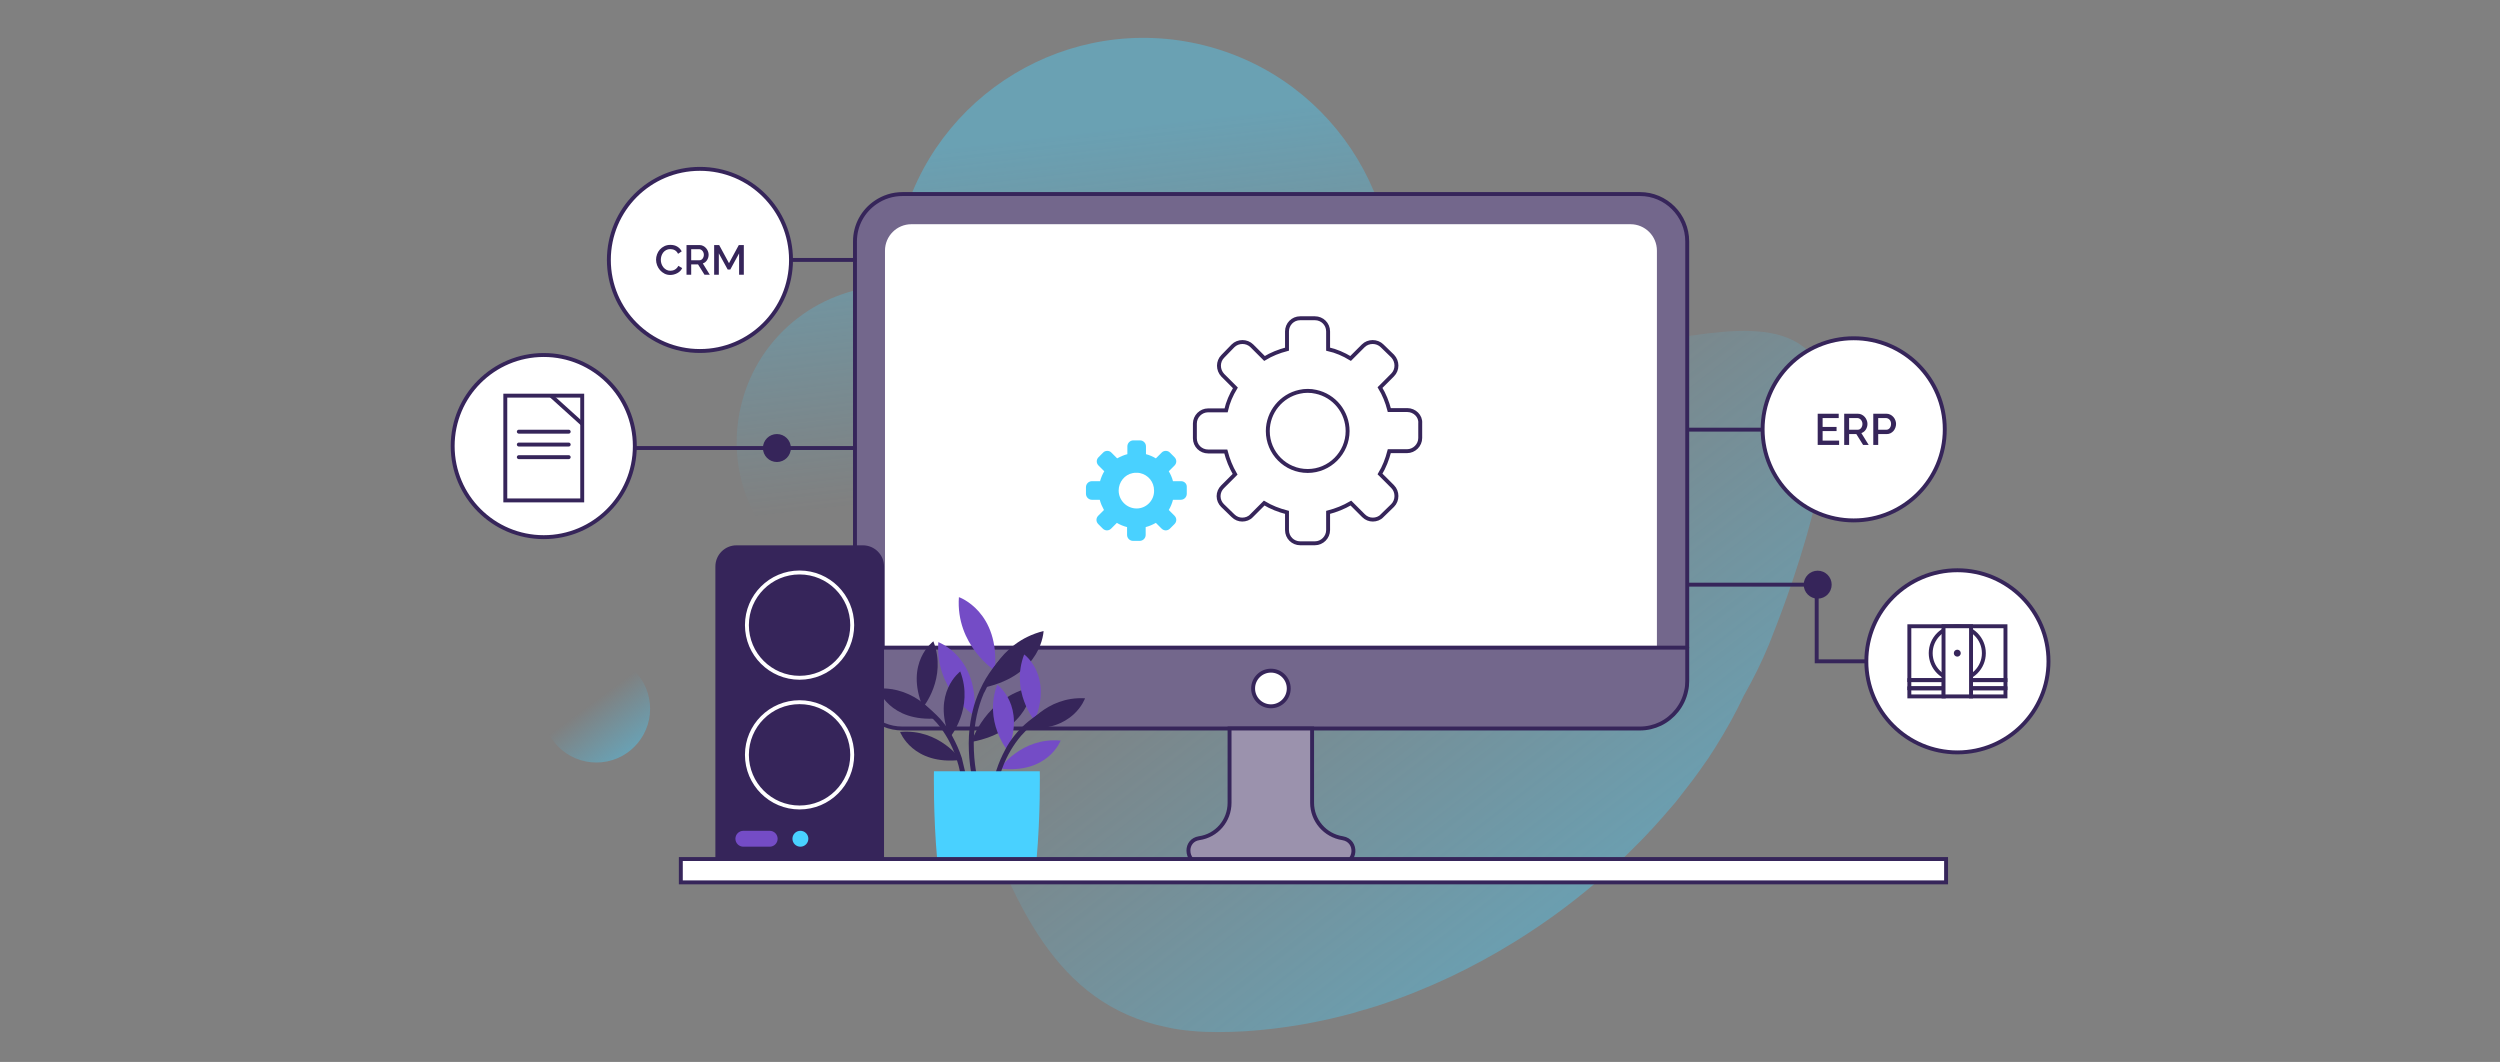 <svg width="638" height="271" viewBox="0 0 638 271" fill="none" xmlns="http://www.w3.org/2000/svg">
<rect x="0" y="0" width="638" height="271" fill="#808080" stroke="none"/>
<path opacity="0.4" d="M353.707 88.872C345.239 123.093 310.598 143.947 276.378 135.48C271.829 134.36 267.56 132.75 263.571 130.791C255.384 147.096 236.769 156.194 218.294 151.575C196.879 146.257 183.863 124.632 189.182 103.218C193.66 85.023 210.036 72.847 227.951 72.917C228.021 68.018 228.581 63.119 229.84 58.151C238.308 23.93 272.949 3.076 307.169 11.543C341.32 20.011 362.174 54.652 353.707 88.872Z" fill="url(#paint0_linear)"/>
<path opacity="0.4" d="M452.272 162.333C452.202 162.543 452.132 162.683 452.062 162.893C451.992 163.173 451.852 163.383 451.782 163.593C451.712 163.802 451.642 164.012 451.572 164.152C451.502 164.222 451.502 164.292 451.502 164.362C451.432 164.502 451.432 164.572 451.363 164.642C449.613 168.911 447.444 173.25 444.994 177.589C442.965 181.928 440.515 186.336 437.786 190.675C437.576 191.025 437.366 191.375 437.156 191.655C436.457 192.775 435.687 193.964 434.847 195.084C434.077 196.204 433.237 197.393 432.398 198.513C432.188 198.793 431.978 199.073 431.768 199.353C430.578 200.892 429.388 202.432 428.199 203.972C427.779 204.531 427.289 205.091 426.799 205.651C425.12 207.611 423.44 209.57 421.621 211.529C421.551 211.669 421.411 211.739 421.271 211.879C421.061 212.089 420.851 212.299 420.641 212.579C419.241 214.049 417.842 215.518 416.372 216.918L416.232 217.058C416.092 217.198 416.022 217.268 415.882 217.408C415.672 217.618 415.462 217.828 415.252 218.038C413.713 219.507 412.103 221.047 410.494 222.446C403.216 228.955 395.238 234.973 386.63 240.292C375.923 246.94 364.236 252.538 351.99 256.527C351.78 256.597 351.57 256.667 351.36 256.737C349.75 257.227 348.211 257.717 346.601 258.137C346.391 258.207 346.181 258.277 345.971 258.347C345.901 258.347 345.831 258.417 345.761 258.417C336.664 260.936 327.356 262.546 317.839 263.175C315.53 263.315 313.15 263.385 310.771 263.385C308.461 263.385 306.292 263.315 304.193 263.105C301.883 262.895 299.714 262.616 297.684 262.126C268.992 256.247 258.775 229.934 248.418 202.572C246.388 197.253 244.359 191.935 242.259 186.686C237.641 175.489 232.392 164.712 225.184 155.755C213.567 135.74 211.608 116.355 218.676 101.03C218.886 100.75 220.705 98.37 221.825 95.361C229.453 83.814 242.889 75.207 261.924 71.358C277.11 68.278 327.706 54.142 374.104 59.111C379.492 59.671 384.881 60.511 390.059 61.7C396.078 65.199 401.676 70.518 402.446 78.566C402.516 79.055 402.516 79.545 402.516 80.105C402.586 83.954 404.335 86.054 407.275 87.033C413.433 89.203 424.77 86.403 435.897 85.074C445.764 83.884 455.491 83.884 461.37 89.483C475.086 102.639 456.821 150.926 452.272 162.333Z" fill="url(#paint1_linear)"/>
<path d="M430.58 61.63V173.81C430.58 174.649 430.51 175.489 430.3 176.329C429.53 180.038 427.011 183.117 423.721 184.727C422.112 185.496 420.362 185.916 418.473 185.916H230.294C223.576 185.916 218.188 180.528 218.188 173.81V61.63C218.188 57.431 220.287 53.792 223.506 51.623C225.466 50.293 227.775 49.523 230.364 49.523H418.543C425.121 49.523 430.58 54.912 430.58 61.63Z" fill="#73678C" stroke="#36255A" stroke-miterlimit="10" stroke-linecap="round"/>
<path d="M225.848 63.965C225.848 60.239 228.868 57.219 232.594 57.219H416.097C419.823 57.219 422.844 60.239 422.844 63.965V165.272H225.848V63.965Z" fill="white"/>
<path opacity="0.4" d="M152.193 194.595C159.768 194.595 165.909 188.454 165.909 180.878C165.909 173.303 159.768 167.162 152.193 167.162C144.618 167.162 138.477 173.303 138.477 180.878C138.477 188.454 144.618 194.595 152.193 194.595Z" fill="url(#paint2_linear)"/>
<path d="M218.113 165.271H430.576" stroke="#36255A" stroke-miterlimit="10" stroke-linecap="round"/>
<path d="M324.342 180.248C326.854 180.248 328.89 178.211 328.89 175.699C328.89 173.187 326.854 171.15 324.342 171.15C321.83 171.15 319.793 173.187 319.793 175.699C319.793 178.211 321.83 180.248 324.342 180.248Z" fill="white" stroke="#36255A" stroke-miterlimit="10" stroke-linecap="round"/>
<path d="M342.125 220.347L324.349 220.137L306.574 220.347C304.405 220.347 303.285 218.737 303.285 217.058C303.285 215.588 304.195 214.188 306.014 213.908C310.493 213.279 313.782 209.43 313.782 204.881V185.916H334.847V204.881C334.847 209.36 338.136 213.209 342.614 213.908C346.603 214.538 346.183 220.417 342.125 220.347Z" fill="#9B92AD" stroke="#36255A" stroke-miterlimit="10" stroke-linecap="round"/>
<path d="M225.605 219.926H182.566V144.556C182.566 141.617 184.946 139.168 187.955 139.168H220.216C223.155 139.168 225.605 141.547 225.605 144.556V219.926Z" fill="#36255A"/>
<path d="M204.05 172.968C211.47 172.968 217.486 166.953 217.486 159.532C217.486 152.111 211.47 146.096 204.05 146.096C196.629 146.096 190.613 152.111 190.613 159.532C190.613 166.953 196.629 172.968 204.05 172.968Z" stroke="white" stroke-miterlimit="10" stroke-linecap="round"/>
<path d="M204.05 206.07C211.47 206.07 217.486 200.054 217.486 192.634C217.486 185.213 211.47 179.197 204.05 179.197C196.629 179.197 190.613 185.213 190.613 192.634C190.613 200.054 196.629 206.07 204.05 206.07Z" stroke="white" stroke-miterlimit="10" stroke-linecap="round"/>
<path d="M196.423 216.078H189.705C188.586 216.078 187.676 215.169 187.676 214.049C187.676 212.929 188.586 212.02 189.705 212.02H196.423C197.543 212.02 198.453 212.929 198.453 214.049C198.453 215.169 197.543 216.078 196.423 216.078Z" fill="#744CC6"/>
<path d="M204.26 216.078C205.381 216.078 206.289 215.17 206.289 214.049C206.289 212.928 205.381 212.02 204.26 212.02C203.139 212.02 202.23 212.928 202.23 214.049C202.23 215.17 203.139 216.078 204.26 216.078Z" fill="#49D1FF"/>
<path d="M248.628 182.628C248.628 182.628 238.62 176.12 239.46 163.873C239.39 163.873 250.027 167.582 248.628 182.628Z" fill="#744CC6"/>
<path d="M253.878 171.15C253.878 171.15 243.87 164.642 244.71 152.395C244.64 152.326 255.277 156.035 253.878 171.15Z" fill="#744CC6"/>
<path d="M261.712 164.221L261.853 164.128L261.82 163.963L261.75 163.613L261.678 163.251L261.369 163.453C258.341 165.424 255.803 167.748 253.757 170.427C253.709 170.478 253.667 170.541 253.64 170.583C253.638 170.586 253.636 170.589 253.634 170.592C253.594 170.651 253.574 170.68 253.56 170.693L253.548 170.706L253.537 170.72C252.277 172.401 251.223 174.153 250.378 176.045C250.372 176.051 250.367 176.057 250.362 176.063C250.346 176.081 250.322 176.109 250.303 176.147C250.281 176.191 250.273 176.236 250.269 176.271C249.504 177.948 248.876 179.698 248.455 181.519C248.42 181.661 248.384 181.821 248.35 181.976L248.349 181.978C248.314 182.136 248.28 182.29 248.246 182.426L248.246 182.426L248.244 182.435C247.751 184.76 247.469 187.157 247.469 189.695C247.469 192.298 247.68 194.691 248.032 196.804L248.067 197.013H248.279H248.559H248.854L248.805 196.722C248.458 194.637 248.249 192.201 248.249 189.695V189.694V189.693V189.693V189.692V189.691V189.69V189.689V189.688V189.688V189.687V189.686V189.685V189.684V189.684V189.683V189.682V189.681V189.68V189.679V189.679V189.678V189.677V189.676V189.675V189.675V189.674V189.673V189.672V189.671V189.67V189.67V189.669V189.668V189.667V189.666V189.666V189.665V189.664V189.663V189.662V189.661V189.661V189.66V189.659V189.658V189.657V189.656V189.656V189.655V189.654V189.653V189.652V189.652V189.651V189.65V189.649V189.648V189.647V189.647V189.646V189.645V189.644V189.643V189.643V189.642V189.641V189.64V189.639V189.638V189.638V189.637V189.636V189.635V189.634V189.634V189.633V189.632V189.631V189.63V189.629V189.629V189.628V189.627V189.626V189.625V189.624V189.624V189.623V189.622V189.621V189.62V189.62V189.619V189.618V189.617V189.616V189.615V189.615V189.614V189.613V189.612V189.611V189.611V189.61V189.609V189.608V189.607V189.606V189.606V189.605V189.604V189.603V189.602V189.602V189.601V189.6V189.599V189.598V189.597V189.597V189.596V189.595V189.594V189.593V189.593V189.592V189.591V189.59V189.589V189.588V189.588V189.587V189.586V189.585V189.584V189.583V189.583V189.582V189.581V189.58V189.579V189.579V189.578V189.577V189.576V189.575V189.574V189.574V189.573V189.572V189.571V189.57V189.57V189.569V189.568V189.567V189.566V189.565V189.565V189.564V189.563V189.562V189.561V189.561V189.56V189.559V189.558V189.557V189.556V189.556V189.555V189.554V189.553V189.552V189.552V189.551V189.55V189.549V189.548V189.547V189.547V189.546V189.545V189.544V189.543V189.542V189.542V189.541V189.54V189.539V189.538V189.538V189.537V189.536V189.535V189.534V189.533V189.533V189.532V189.531V189.53V189.529V189.529V189.528V189.527V189.526V189.525V189.524V189.524V189.523V189.522V189.521V189.52V189.52V189.519V189.518V189.517V189.516V189.515V189.515V189.514V189.513V189.512V189.511V189.511V189.51V189.509V189.508V189.507V189.506V189.506V189.505V189.504V189.503V189.502V189.501V189.501V189.5V189.499V189.498V189.497V189.497V189.496V189.495V189.494V189.493V189.492V189.492V189.491V189.49V189.489V189.488V189.488V189.487V189.486V189.485V189.484V189.483V189.483V189.482V189.481V189.48V189.479V189.479V189.478V189.477V189.476V189.475V189.474V189.474V189.473V189.472V189.471V189.47V189.469V189.469V189.468V189.467V189.466V189.465V189.465V189.464V189.463V189.462V189.461V189.46V189.46V189.459V189.458V189.457V189.456V189.456V189.455V189.454V189.453V189.452V189.451V189.451V189.45V189.449V189.448V189.447V189.447V189.446V189.445V189.444V189.443V189.442V189.442V189.441V189.44V189.439V189.438V189.438V189.437V189.436V189.435V189.434V189.433V189.433V189.432V189.431V189.43V189.429V189.428V189.428V189.427V189.426V189.425V189.424V189.424V189.423V189.422V189.421V189.42V189.419V189.419V189.418V189.417V189.416V189.415V189.415V189.414V189.413V189.412V189.411V189.41V189.41V189.409V189.408V189.407V189.406V189.406V189.405V189.404V189.403V189.402V189.401V189.401V189.4V189.399V189.398V189.397V189.397V189.396V189.395V189.394V189.393V189.392V189.392V189.391V189.39V189.389V189.388V189.387V189.387V189.386V189.385V189.384V189.383V189.383V189.382V189.381V189.38V189.379V189.378V189.378V189.377V189.376V189.375V189.374V189.374V189.373V189.372V189.371V189.37V189.369V189.369V189.368V189.367V189.366V189.365V189.365V189.364V189.363V189.362V189.361V189.36V189.36V189.359V189.358V189.357V189.356V189.356V189.355V189.354V189.353V189.352V189.351V189.351V189.35V189.349V189.348V189.347V189.346V189.346V189.345V189.344V189.343V189.342V189.342V189.341V189.34V189.339V189.338V189.337V189.337V189.336V189.335V189.334V189.333V189.333V189.332V189.331V189.33V189.329V189.328V189.328V189.327V189.326V189.325V189.324V189.324V189.323V189.322V189.321V189.32V189.319V189.319V189.318V189.317V189.316V189.315V189.314V189.314V189.313V189.312V189.311V189.31V189.31V189.309V189.308V189.307V189.306V189.305V189.305V189.304V189.303V189.302V189.301V189.301V189.3V189.299V189.298V189.297V189.296V189.296V189.295V189.294V189.293V189.292V189.292V189.291V189.29V189.289V189.288V189.287V189.287V189.286V189.285V189.284V189.283V189.283V189.282V189.281V189.28V189.279V189.278V189.278V189.277V189.276V189.275V189.275V189.274V189.274V189.273V189.273V189.273V189.272V189.272V189.271V189.271V189.271V189.27V189.27V189.269V189.269V189.269V189.268V189.268V189.267V189.267V189.267V189.266V189.266V189.265V189.265V189.264V189.264V189.264V189.263V189.263V189.262V189.262V189.262V189.261V189.261V189.26V189.26V189.26V189.259V189.259V189.258V189.258V189.257V189.257V189.257V189.256V189.256V189.255V189.255V189.255V189.254V189.254V189.253V189.253V189.252V189.252V189.252V189.251V189.251V189.25V189.25V189.25V189.249V189.249V189.248V189.248V189.248V189.247V189.247V189.246V189.246V189.245V189.245V189.245V189.244V189.244V189.243V189.243V189.242V189.242V189.242V189.241V189.241V189.24V189.24V189.24V189.239V189.239V189.238V189.238V189.237V189.237V189.237V189.236V189.236V189.235V189.235V189.234V189.234V189.234V189.233V189.233V189.232V189.232V189.231V189.231V189.231V189.23V189.23V189.229V189.229V189.228V189.228V189.228V189.227V189.227V189.226V189.226V189.225V189.225V189.225V189.224V189.224V189.223V189.223V189.222V189.222V189.222V189.221V189.221V189.22V189.22V189.219V189.219V189.218V189.218V189.218V189.217V189.217V189.216V189.216V189.215V189.215V189.215V189.214V189.214V189.213V189.213V189.212V189.212V189.211V189.211V189.211V189.21V189.21V189.209V189.209V189.208V189.208V189.207V189.207V189.206V189.206V189.206V189.205V189.205V189.204V189.204V189.203V189.203V189.202V189.202V189.201V189.201V189.201V189.2V189.2V189.199V189.199V189.198V189.198V189.197V189.197V189.196V189.196V189.196V189.195V189.195V189.194V189.194V189.193V189.193V189.192V189.192V189.191V189.191V189.19V189.19V189.189V189.189V189.188V189.188V189.188V189.187V189.187V189.186V189.186V189.185V189.185V189.184V189.184V189.183V189.183V189.182V189.182V189.181V189.181V189.18V189.18V189.179V189.179V189.178V189.178V189.177V189.177V189.176V189.176V189.175V189.175V189.174V189.174V189.173V189.173V189.173V189.172V189.172V189.171V189.171V189.17V189.17V189.169V189.169V189.168V189.168V189.167V189.167V189.166V189.165V189.165V189.164V189.164V189.163V189.163V189.162V189.162V189.161V189.161V189.16V189.16V189.159V189.159V189.158V189.158V189.157V189.157V189.156V189.156V189.155V189.155V189.154V189.154V189.153V189.153V189.152V189.152V189.151V189.15V189.15V189.149V189.149V189.148V189.148V189.147V189.147V189.146V189.146V189.145V189.145V189.144V189.144V189.143V189.142V189.142V189.141V189.141V189.14V189.14V189.139V189.139V189.138V189.137V189.137V189.136V189.136V189.135V189.135V189.134V189.134V189.133V189.132V189.132V189.131V189.131V189.13V189.13V189.129V189.129V189.128V189.127V189.127V189.126V189.126V189.125V189.125V189.124V189.123V189.123V189.122V189.122V189.121V189.121V189.12V189.119V189.119V189.118V189.118V189.117V189.116V189.116V189.115V189.115V189.114V189.113V189.113V189.112V189.112V189.111V189.11V189.11V189.109V189.109V189.108V189.107V189.107V189.106V189.106V189.105V189.104V189.104V189.103V189.103V189.102V189.101V189.101V189.1V189.099V189.099V189.098V189.098V189.097V189.096V189.096V189.095V189.095V189.094V189.093V189.093V189.092V189.091V189.091V189.09V189.089V189.089V189.088V189.088V189.087V189.086V189.086V189.085V189.084V189.084V189.083V189.082V189.082V189.081V189.08V189.08V189.079V189.078V189.078V189.077V189.076V189.076V189.075V189.074V189.074V189.073V189.072V189.072V189.071V189.07V189.07V189.069V189.068V189.068V189.067V189.066V189.066V189.065V189.064V189.064V189.063V189.062V189.062V189.061V189.06V189.059V189.059V189.058V189.057V189.057V189.056V189.055V189.055V189.054V189.053V189.052V189.052V189.051V189.05V189.05V189.049V189.048V189.047V189.047V189.046V189.045V189.045V189.044V189.043V189.042V189.042V189.041V189.04V189.039V189.039V189.038V189.037V189.037V189.036V189.035V189.034V189.034V189.033V189.032V189.031V189.031V189.03V189.029V189.028V189.028V189.027V189.026V189.025V189.024V189.024V189.023V189.022V189.021V189.021V189.02V189.019V189.018V189.018V189.017V189.016V189.015V189.014V189.014V189.013V189.012V189.011V189.011V189.01V189.009V189.008V189.007V189.007V189.006V189.005V189.004V189.003V189.003V189.002V189.001V189V188.999V188.999C248.388 184.559 249.289 180.4 250.878 176.729L251.006 176.537L251.017 176.52L251.026 176.501C253.244 171.579 256.851 167.416 261.712 164.221Z" fill="#36255A" stroke="#36255A" stroke-width="0.5"/>
<path d="M251.203 175.454C251.203 175.454 254.422 163.977 266.319 161.037C266.319 160.967 266.039 172.164 251.203 175.454Z" fill="#36255A"/>
<path d="M247.926 189.346C247.926 189.346 251.425 177.939 263.462 175.35C263.462 175.42 262.832 186.547 247.926 189.346Z" fill="#36255A"/>
<path d="M242.4 188.225C242.4 188.225 248.628 180.737 245.059 171.359C245.059 171.359 237.711 176.818 242.4 188.225Z" fill="#36255A"/>
<path d="M235.539 180.528C235.539 180.528 241.767 173.04 238.198 163.662C238.198 163.662 230.78 169.051 235.539 180.528Z" fill="#36255A"/>
<path d="M245.759 197.082H246.084L246 196.767C245.842 196.174 245.709 195.593 245.572 194.994C245.466 194.528 245.357 194.052 245.232 193.552L245.23 193.544L245.227 193.536C244.592 191.56 243.746 189.727 242.831 188.039C242.759 187.894 242.687 187.768 242.618 187.647L242.617 187.645C242.547 187.522 242.48 187.406 242.413 187.273L242.41 187.266L242.406 187.259C241.626 185.912 240.706 184.709 239.719 183.581L239.713 183.575L239.707 183.569L239.57 183.431C238.444 182.235 237.248 181.18 235.913 180.195C235.862 180.148 235.8 180.106 235.758 180.079C235.756 180.077 235.753 180.075 235.75 180.073C235.691 180.034 235.662 180.013 235.648 180L235.632 179.983L235.613 179.97C233.351 178.415 230.808 177.215 227.986 176.368L227.735 176.293L227.671 176.547L227.601 176.827L227.543 177.061L227.775 177.128C232.351 178.445 236.158 180.8 239.062 184.12L239.068 184.126L239.074 184.132L239.207 184.266C241.346 186.751 243.074 189.79 244.253 193.246C244.258 193.281 244.268 193.311 244.276 193.333C244.287 193.363 244.301 193.391 244.309 193.407L244.311 193.41C244.315 193.418 244.317 193.423 244.319 193.427C244.32 193.462 244.322 193.51 244.333 193.566C244.346 193.631 244.37 193.7 244.407 193.778C244.752 194.813 245.027 195.847 245.234 196.881L245.274 197.082H245.479H245.759Z" fill="#36255A" stroke="#36255A" stroke-width="0.5"/>
<path d="M239.302 183.331C239.302 183.331 234.054 175.143 223.977 175.703C224.047 175.703 226.916 184.381 239.302 183.331Z" fill="#36255A"/>
<path d="M245.243 193.93C245.243 193.93 239.714 185.883 229.707 186.792C229.707 186.792 232.926 195.4 245.243 193.93Z" fill="#36255A"/>
<path d="M255.137 196.134C255.137 196.134 260.665 188.086 270.672 188.996C270.672 188.996 267.453 197.603 255.137 196.134Z" fill="#744CC6"/>
<path d="M257.165 191.584C257.165 191.584 250.937 184.096 254.506 174.719C254.506 174.719 261.924 180.107 257.165 191.584Z" fill="#744CC6"/>
<path d="M264.025 183.888C264.025 183.888 257.796 176.4 261.365 167.022C261.365 166.952 268.783 172.411 264.025 183.888Z" fill="#744CC6"/>
<path d="M271.863 180.419L272.212 180.318L271.994 180.028L271.784 179.748L271.679 179.608L271.511 179.659C268.759 180.506 266.217 181.706 263.955 183.261L263.936 183.274L263.919 183.291C263.906 183.304 263.877 183.325 263.818 183.364C263.815 183.366 263.812 183.368 263.809 183.37C263.768 183.397 263.706 183.439 263.655 183.486C262.321 184.47 261.123 185.527 259.995 186.795L259.931 186.86L259.925 186.866L259.919 186.872C258.932 188 258.012 189.203 257.232 190.55L257.228 190.557L257.224 190.564C257.158 190.697 257.091 190.813 257.021 190.936L257.02 190.938C256.951 191.059 256.879 191.185 256.806 191.33C255.891 193.021 255.115 194.783 254.481 196.757L254.376 197.084H254.719H254.999H255.194L255.241 196.894C255.307 196.632 255.372 196.433 255.44 196.229C255.478 196.151 255.498 196.09 255.515 196.04L255.516 196.038C255.533 195.987 255.546 195.949 255.572 195.896L255.578 195.884L255.583 195.871C256.761 192.683 258.423 189.912 260.431 187.556L260.494 187.493L260.564 187.423L260.57 187.417L260.575 187.411C263.48 184.091 267.287 181.736 271.863 180.419Z" fill="#36255A" stroke="#36255A" stroke-width="0.5"/>
<path d="M261.574 185.829C261.574 185.829 266.823 177.641 276.9 178.201C276.9 178.201 273.961 186.879 261.574 185.829Z" fill="#36255A"/>
<path d="M264.514 219.508H239.181C238.131 207.821 238.341 196.834 238.341 196.834H265.354C265.354 196.834 265.564 207.821 264.514 219.508Z" fill="#49D1FF"/>
<path d="M496.638 219.227H173.746V225.175H496.638V219.227Z" fill="white" stroke="#36255A" stroke-miterlimit="10" stroke-linecap="round"/>
<path d="M522.773 168.77C522.773 155.933 512.367 145.528 499.531 145.528C486.695 145.528 476.289 155.933 476.289 168.77C476.289 181.606 486.695 192.012 499.531 192.012C512.367 192.012 522.773 181.606 522.773 168.77Z" fill="white" stroke="#36255A" stroke-miterlimit="10" stroke-linecap="round"/>
<path d="M162.008 113.838C162.008 101.002 151.602 90.596 138.766 90.596C125.929 90.596 115.523 101.002 115.523 113.838C115.523 126.674 125.929 137.08 138.766 137.08C151.602 137.08 162.008 126.674 162.008 113.838Z" fill="white" stroke="#36255A" stroke-miterlimit="10" stroke-linecap="round"/>
<path d="M496.304 109.566C496.304 96.73 485.899 86.324 473.062 86.324C460.226 86.324 449.82 96.73 449.82 109.566C449.82 122.403 460.226 132.809 473.062 132.809C485.899 132.809 496.304 122.403 496.304 109.566Z" fill="white" stroke="#36255A" stroke-miterlimit="10" stroke-linecap="round"/>
<path d="M178.625 43.092C165.789 43.092 155.383 53.498 155.383 66.334C155.383 79.17 165.789 89.576 178.625 89.576C191.461 89.576 201.867 79.17 201.867 66.334C201.867 53.498 191.461 43.092 178.625 43.092Z" fill="white" stroke="#36255A" stroke-miterlimit="10" stroke-linecap="round"/>
<path d="M430.578 109.646H449.822" stroke="#36255A"/>
<path d="M218.523 66.334H201.867" stroke="#36255A"/>
<path d="M218.523 114.336L162.209 114.336" stroke="#36255A"/>
<path d="M430.578 149.205H463.619V168.77H476.459" stroke="#36255A"/>
<path d="M463.874 152.775C465.845 152.775 467.443 151.177 467.443 149.206C467.443 147.235 465.845 145.637 463.874 145.637C461.903 145.637 460.305 147.235 460.305 149.206C460.305 151.177 461.903 152.775 463.874 152.775Z" fill="#36255A"/>
<path d="M198.268 117.906C200.239 117.906 201.837 116.308 201.837 114.337C201.837 112.365 200.239 110.768 198.268 110.768C196.297 110.768 194.699 112.365 194.699 114.337C194.699 116.308 196.297 117.906 198.268 117.906Z" fill="#36255A"/>
<path d="M359.149 104.649H354.554C354.018 102.581 353.252 100.667 352.18 98.906L355.397 95.689C356.698 94.388 356.698 92.244 355.397 90.865L352.716 88.262C351.415 86.96 349.194 86.96 347.892 88.262L344.676 91.478C342.915 90.406 341 89.564 338.933 89.104V84.586C338.933 82.672 337.401 81.217 335.564 81.217H331.811C329.897 81.217 328.442 82.748 328.442 84.586V89.104C326.375 89.64 324.46 90.406 322.699 91.478L319.483 88.262C318.181 86.96 315.96 86.96 314.659 88.262L312.055 90.942C310.753 92.244 310.753 94.388 312.055 95.766L315.271 98.982C314.199 100.743 313.357 102.658 312.897 104.725H308.303C306.465 104.725 304.934 106.257 304.934 108.095V111.847C304.934 113.761 306.465 115.216 308.303 115.216H312.821C313.357 117.284 314.123 119.198 315.195 121.036L311.978 124.252C311.366 124.865 310.983 125.707 310.983 126.626C310.983 127.545 311.366 128.387 311.978 129L314.659 131.603C315.348 132.292 316.19 132.599 317.032 132.599C317.875 132.599 318.794 132.292 319.406 131.603L322.622 128.387C324.384 129.459 326.375 130.225 328.442 130.761V135.279C328.442 137.193 329.974 138.648 331.811 138.648H335.564C337.401 138.648 338.933 137.117 338.933 135.279V130.761C341 130.225 342.915 129.459 344.753 128.387L347.969 131.603C348.658 132.292 349.5 132.599 350.343 132.599C351.185 132.599 352.104 132.292 352.716 131.603L355.397 129C356.698 127.698 356.698 125.477 355.397 124.175L352.18 120.959C353.252 119.198 354.018 117.207 354.554 115.14H359.072C360.91 115.14 362.441 113.608 362.441 111.77V108.018C362.595 106.18 360.987 104.649 359.149 104.649ZM333.726 120.193C328.059 120.193 323.541 115.599 323.541 110.009C323.541 105.185 326.987 100.973 331.658 99.978C332.347 99.825 332.96 99.748 333.726 99.748C334.415 99.748 335.181 99.825 335.793 99.978C340.541 100.973 343.91 105.185 343.91 110.009C343.91 115.599 339.316 120.193 333.726 120.193Z" stroke="#36255A" stroke-miterlimit="10" stroke-linecap="round"/>
<path d="M301.411 122.797H299.343C299.114 121.878 298.731 121.036 298.271 120.27L299.726 118.815C300.339 118.203 300.339 117.284 299.726 116.671L298.578 115.522C298.042 114.91 296.97 114.91 296.434 115.522L294.979 116.977C294.213 116.518 293.371 116.135 292.452 115.905V113.914C292.452 113.072 291.763 112.383 290.92 112.383H289.236C288.393 112.383 287.704 113.072 287.704 113.914V115.905C286.785 116.135 285.943 116.518 285.101 116.977L283.646 115.522C283.11 114.91 282.038 114.91 281.501 115.522L280.353 116.671C279.74 117.284 279.74 118.203 280.353 118.815L281.808 120.27C281.348 121.036 280.965 121.955 280.736 122.797H278.668C277.826 122.797 277.137 123.486 277.137 124.329V126.013C277.137 126.855 277.826 127.545 278.668 127.545H280.659C280.889 128.464 281.272 129.306 281.731 130.148L280.276 131.603C279.97 131.909 279.817 132.292 279.817 132.675C279.817 133.058 279.97 133.441 280.276 133.747L281.425 134.896C281.731 135.202 282.114 135.355 282.497 135.355C282.88 135.355 283.263 135.202 283.569 134.896L285.024 133.441C285.79 133.9 286.709 134.283 287.627 134.513V136.504C287.627 137.346 288.317 138.035 289.159 138.035H290.844C291.686 138.035 292.375 137.346 292.375 136.504V134.513C293.294 134.283 294.136 133.9 294.979 133.441L296.434 134.896C296.74 135.202 297.123 135.355 297.506 135.355C297.889 135.355 298.271 135.202 298.578 134.896L299.726 133.747C300.339 133.135 300.339 132.216 299.726 131.603L298.271 130.148C298.731 129.382 299.114 128.464 299.343 127.545H301.334C302.177 127.545 302.866 126.855 302.866 126.013V124.329C302.943 123.486 302.253 122.797 301.411 122.797ZM290.078 129.765C287.551 129.765 285.483 127.698 285.483 125.171C285.483 123.027 287.015 121.112 289.082 120.729C289.389 120.653 289.695 120.653 290.001 120.653C290.308 120.653 290.614 120.653 290.92 120.729C293.064 121.189 294.519 123.027 294.519 125.171C294.596 127.698 292.528 129.765 290.078 129.765Z" fill="#49D1FF"/>
<path d="M167.426 66.269C167.426 65.813 167.508 65.362 167.671 64.914C167.835 64.459 168.073 64.053 168.386 63.698C168.706 63.335 169.093 63.043 169.549 62.823C170.004 62.602 170.519 62.492 171.095 62.492C171.785 62.492 172.376 62.645 172.866 62.951C173.357 63.257 173.727 63.655 173.976 64.146L173.037 64.775C172.93 64.547 172.802 64.356 172.653 64.199C172.504 64.043 172.34 63.918 172.162 63.826C171.984 63.733 171.799 63.669 171.607 63.634C171.415 63.591 171.231 63.57 171.053 63.57C170.655 63.57 170.306 63.651 170.007 63.815C169.709 63.971 169.456 64.181 169.25 64.444C169.051 64.707 168.898 65.003 168.791 65.33C168.692 65.657 168.642 65.984 168.642 66.311C168.642 66.681 168.702 67.033 168.823 67.367C168.944 67.701 169.111 67.997 169.325 68.253C169.545 68.509 169.805 68.715 170.103 68.871C170.402 69.021 170.729 69.095 171.085 69.095C171.27 69.095 171.458 69.074 171.65 69.031C171.849 68.982 172.038 68.907 172.216 68.807C172.4 68.701 172.568 68.569 172.717 68.413C172.873 68.256 173.001 68.068 173.101 67.847L174.093 68.413C173.972 68.697 173.801 68.95 173.581 69.17C173.361 69.383 173.112 69.565 172.834 69.714C172.557 69.864 172.262 69.977 171.949 70.055C171.643 70.134 171.341 70.173 171.042 70.173C170.509 70.173 170.022 70.059 169.581 69.832C169.14 69.604 168.759 69.309 168.439 68.946C168.119 68.576 167.87 68.16 167.692 67.698C167.515 67.229 167.426 66.752 167.426 66.269ZM175.198 70.109V62.535H178.494C178.836 62.535 179.149 62.606 179.433 62.748C179.725 62.89 179.974 63.079 180.18 63.314C180.386 63.541 180.546 63.804 180.66 64.103C180.781 64.395 180.841 64.693 180.841 64.999C180.841 65.255 180.806 65.5 180.735 65.735C180.663 65.97 180.564 66.187 180.436 66.386C180.308 66.585 180.151 66.759 179.967 66.909C179.782 67.051 179.579 67.157 179.358 67.229L181.14 70.109H179.785L178.142 67.474H176.393V70.109H175.198ZM176.393 66.418H178.484C178.654 66.418 178.807 66.382 178.942 66.311C179.085 66.233 179.206 66.13 179.305 66.002C179.405 65.867 179.483 65.714 179.54 65.543C179.597 65.372 179.625 65.191 179.625 64.999C179.625 64.807 179.59 64.626 179.518 64.455C179.454 64.284 179.366 64.135 179.252 64.007C179.145 63.879 179.017 63.779 178.868 63.708C178.726 63.63 178.576 63.591 178.42 63.591H176.393V66.418ZM188.619 70.109V64.658L186.368 68.786H185.707L183.446 64.658V70.109H182.251V62.535H183.531L186.038 67.165L188.545 62.535H189.825V70.109H188.619Z" fill="#36255A"/>
<path d="M469.342 112.441V113.552H463.875V105.582H469.241V106.693H465.132V108.961H468.691V110.005H465.132V112.441H469.342ZM470.639 113.552V105.582H474.107C474.467 105.582 474.796 105.657 475.095 105.807C475.402 105.956 475.664 106.155 475.881 106.401C476.098 106.641 476.266 106.918 476.386 107.232C476.513 107.539 476.577 107.853 476.577 108.175C476.577 108.445 476.54 108.703 476.465 108.95C476.39 109.197 476.285 109.425 476.15 109.634C476.016 109.844 475.851 110.027 475.657 110.184C475.462 110.334 475.249 110.446 475.017 110.521L476.891 113.552H475.466L473.737 110.779H471.896V113.552H470.639ZM471.896 109.668H474.096C474.276 109.668 474.437 109.631 474.579 109.556C474.729 109.474 474.856 109.365 474.961 109.23C475.065 109.088 475.148 108.927 475.208 108.748C475.267 108.568 475.297 108.377 475.297 108.175C475.297 107.973 475.26 107.782 475.185 107.603C475.118 107.423 475.024 107.266 474.904 107.131C474.792 106.996 474.657 106.892 474.5 106.817C474.351 106.735 474.194 106.693 474.029 106.693H471.896V109.668ZM478.06 113.552V105.582H481.405C481.765 105.582 482.094 105.657 482.393 105.807C482.7 105.956 482.962 106.155 483.179 106.401C483.396 106.641 483.565 106.918 483.684 107.232C483.811 107.539 483.875 107.853 483.875 108.175C483.875 108.512 483.815 108.837 483.695 109.152C483.583 109.459 483.422 109.735 483.213 109.982C483.003 110.222 482.749 110.416 482.449 110.566C482.158 110.708 481.832 110.779 481.473 110.779H479.318V113.552H478.06ZM479.318 109.668H481.394C481.574 109.668 481.735 109.631 481.877 109.556C482.027 109.481 482.154 109.376 482.259 109.242C482.363 109.107 482.446 108.95 482.505 108.77C482.565 108.59 482.595 108.392 482.595 108.175C482.595 107.951 482.562 107.749 482.494 107.569C482.427 107.389 482.333 107.236 482.214 107.109C482.094 106.974 481.955 106.873 481.798 106.806C481.649 106.731 481.492 106.693 481.327 106.693H479.318V109.668Z" fill="#36255A"/>
<rect x="128.953" y="100.971" width="19.63" height="26.734" stroke="#36255A"/>
<path d="M132.402 116.666H145.132" stroke="#36255A" stroke-linecap="round"/>
<path d="M132.402 110.164H145.132" stroke="#36255A" stroke-linecap="round"/>
<path d="M132.402 113.449H145.132" stroke="#36255A" stroke-linecap="round"/>
<path d="M140.715 101.057L148.402 108.001" stroke="#36255A" stroke-linecap="round"/>
<rect x="487.266" y="159.818" width="24.529" height="13.738" stroke="#36255A"/>
<rect x="503.008" y="173.574" width="8.786" height="2.053" stroke="#36255A"/>
<rect x="503.008" y="175.67" width="8.786" height="2.053" stroke="#36255A"/>
<rect x="487.266" y="173.574" width="8.786" height="2.053" stroke="#36255A"/>
<rect x="487.266" y="175.67" width="8.786" height="2.053" stroke="#36255A"/>
<path d="M499.499 173.472C503.245 173.472 506.282 170.435 506.282 166.688C506.282 162.941 503.245 159.904 499.499 159.904C495.752 159.904 492.715 162.941 492.715 166.688C492.715 170.435 495.752 173.472 499.499 173.472Z" stroke="#36255A"/>
<rect x="495.988" y="159.818" width="7.021" height="17.904" fill="white" stroke="#36255A"/>
<path d="M499.501 167.575C499.992 167.575 500.389 167.177 500.389 166.687C500.389 166.196 499.992 165.799 499.501 165.799C499.011 165.799 498.613 166.196 498.613 166.687C498.613 167.177 499.011 167.575 499.501 167.575Z" fill="#36255A"/>
<defs>
<linearGradient id="paint0_linear" x1="265.109" y1="35.275" x2="283.097" y2="190.512" gradientUnits="userSpaceOnUse">
<stop stop-color="#49D1FF"/>
<stop offset="0.562" stop-color="#49D1FF" stop-opacity="0"/>
</linearGradient>
<linearGradient id="paint1_linear" x1="414.326" y1="230.304" x2="260.225" y2="31.056" gradientUnits="userSpaceOnUse">
<stop stop-color="#49D1FF"/>
<stop offset="0.562" stop-color="#49D1FF" stop-opacity="0"/>
</linearGradient>
<linearGradient id="paint2_linear" x1="160.186" y1="191.822" x2="143.867" y2="169.686" gradientUnits="userSpaceOnUse">
<stop stop-color="#49D1FF"/>
<stop offset="0.562" stop-color="#49D1FF" stop-opacity="0"/>
</linearGradient>
</defs>
</svg>
